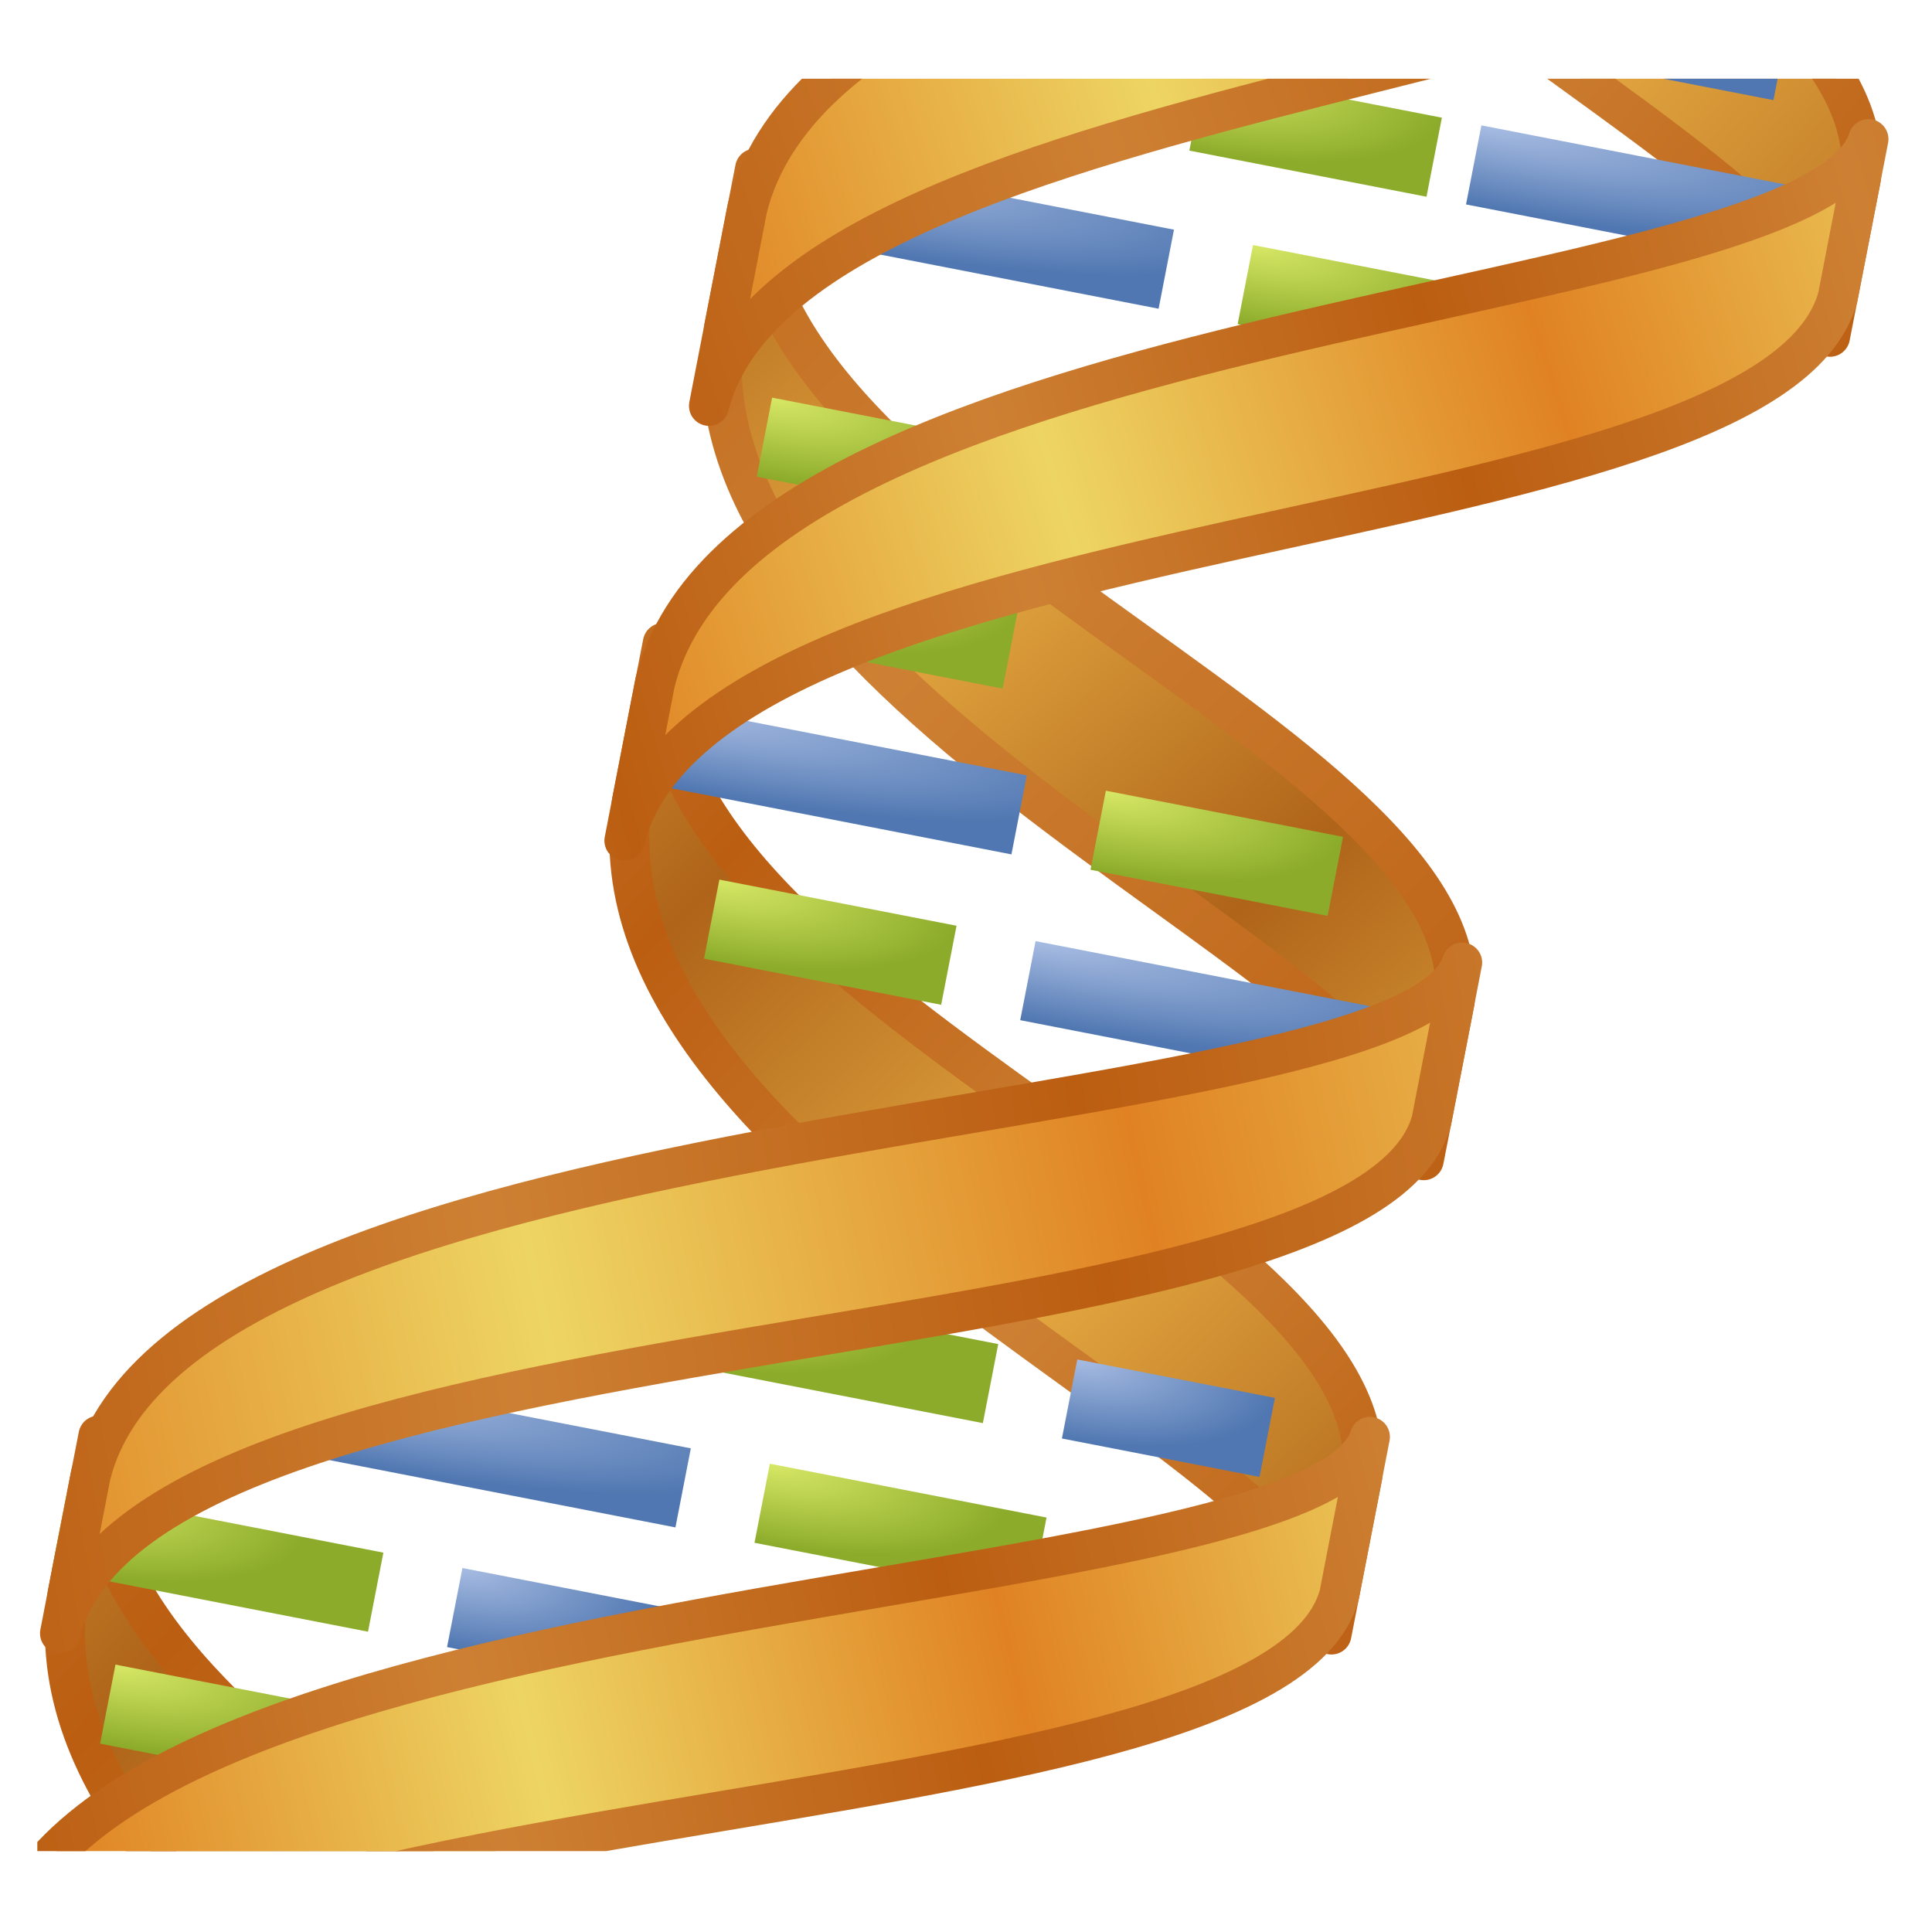 <?xml version="1.0" encoding="UTF-8"?>
<!-- Created with Inkscape (http://www.inkscape.org/) -->
<svg id="svg11300" width="48" height="48" version="1.0" xmlns="http://www.w3.org/2000/svg" xmlns:xlink="http://www.w3.org/1999/xlink">
 <defs id="defs3">
  <linearGradient id="linearGradient3794">
   <stop id="stop3802" style="stop-color:#e6ab43" offset="0"/>
   <stop id="stop3798" style="stop-color:#af6419" offset="1"/>
  </linearGradient>
  <linearGradient id="linearGradient6482">
   <stop id="stop6484" style="stop-color:#cd8033" offset="0"/>
   <stop id="stop6486" style="stop-color:#bb5e12" offset="1"/>
  </linearGradient>
  <linearGradient id="linearGradient4103">
   <stop id="stop4105" style="stop-color:#edd563" offset="0"/>
   <stop id="stop4107" style="stop-color:#e08223" offset="1"/>
  </linearGradient>
  <linearGradient id="linearGradient2264">
   <stop id="stop2266" style="stop-color:#d7e866" offset="0"/>
   <stop id="stop2268" style="stop-color:#8cab2a" offset="1"/>
  </linearGradient>
  <linearGradient id="linearGradient4103-772-865-112-606">
   <stop id="stop139214" style="stop-color:#a7bce2" offset="0"/>
   <stop id="stop139216" style="stop-color:#5077b1" offset="1"/>
  </linearGradient>
  <linearGradient id="linearGradient3718" x1="37" x2="54" y1="36" y2="25" gradientTransform="matrix(1 0 0 -1 36 67)" gradientUnits="userSpaceOnUse" spreadMethod="reflect" xlink:href="#linearGradient6482"/>
  <linearGradient id="linearGradient3720" x1="45" x2="31" y1="36" y2="42" gradientTransform="translate(36 -27)" gradientUnits="userSpaceOnUse" spreadMethod="reflect" xlink:href="#linearGradient4103"/>
  <linearGradient id="linearGradient3722" x1="45" x2="31" y1="33" y2="38" gradientTransform="translate(36 -27)" gradientUnits="userSpaceOnUse" spreadMethod="reflect" xlink:href="#linearGradient6482"/>
  <linearGradient id="linearGradient3748" x1="42" x2="31" y1="35" y2="41" gradientTransform="translate(30 7)" gradientUnits="userSpaceOnUse" spreadMethod="reflect" xlink:href="#linearGradient4103"/>
  <linearGradient id="linearGradient3750" x1="42" x2="30" y1="32" y2="39" gradientTransform="translate(30 7)" gradientUnits="userSpaceOnUse" spreadMethod="reflect" xlink:href="#linearGradient6482"/>
  <linearGradient id="linearGradient3774" x1="33" x2="43" y1="41" y2="34" gradientTransform="matrix(1 0 0 -1 36 55)" gradientUnits="userSpaceOnUse" spreadMethod="reflect" xlink:href="#linearGradient3794"/>
  <linearGradient id="linearGradient3776" x1="31" x2="42" y1="39" y2="32" gradientTransform="matrix(1 0 0 -1 36 55)" gradientUnits="userSpaceOnUse" spreadMethod="reflect" xlink:href="#linearGradient6482"/>
  <linearGradient id="linearGradient3778" x1="43" x2="32" y1="37" y2="42" gradientTransform="translate(36 -39)" gradientUnits="userSpaceOnUse" spreadMethod="reflect" xlink:href="#linearGradient4103"/>
  <linearGradient id="linearGradient3780" x1="43" x2="32" y1="34" y2="39" gradientTransform="translate(36 -39)" gradientUnits="userSpaceOnUse" spreadMethod="reflect" xlink:href="#linearGradient6482"/>
  <linearGradient id="linearGradient3784" x1="31" x2="43" y1="41" y2="34" gradientTransform="matrix(1 0 0 -1 30 89)" gradientUnits="userSpaceOnUse" spreadMethod="reflect" xlink:href="#linearGradient3794"/>
  <linearGradient id="linearGradient3786" x1="31" x2="42" y1="38" y2="32" gradientTransform="matrix(1 0 0 -1 30 89)" gradientUnits="userSpaceOnUse" spreadMethod="reflect" xlink:href="#linearGradient6482"/>
  <linearGradient id="linearGradient3790" x1="31" x2="43" y1="41" y2="34" gradientTransform="matrix(1 0 0 -1 46 33)" gradientUnits="userSpaceOnUse" spreadMethod="reflect" xlink:href="#linearGradient3794"/>
  <linearGradient id="linearGradient3792" x1="26" x2="42" y1="42" y2="32" gradientTransform="matrix(1 0 0 -1 46 33)" gradientUnits="userSpaceOnUse" spreadMethod="reflect" xlink:href="#linearGradient6482"/>
  <linearGradient id="linearGradient3800" x1="39" x2="48" y1="37" y2="30" gradientTransform="matrix(1 0 0 -1 36 67)" gradientUnits="userSpaceOnUse" spreadMethod="reflect" xlink:href="#linearGradient3794"/>
  <linearGradient id="linearGradient3804" x1="42" x2="31" y1="36" y2="42" gradientTransform="translate(30 -5)" gradientUnits="userSpaceOnUse" spreadMethod="reflect" xlink:href="#linearGradient4103"/>
  <linearGradient id="linearGradient3806" x1="41" x2="31" y1="31" y2="36" gradientTransform="translate(30 -5)" gradientUnits="userSpaceOnUse" spreadMethod="reflect" xlink:href="#linearGradient6482"/>
  <radialGradient id="radialGradient3931" cx="29" cy="-14" r="3" gradientTransform="matrix(-4.7407e-8 .667 -2 -1.4222e-7 42 5.667)" gradientUnits="userSpaceOnUse" xlink:href="#linearGradient2264"/>
  <radialGradient id="radialGradient3933" cx="39.5" cy="-19" r="5.5" gradientTransform="matrix(-3.8898e-8 .364 -2 -2.5758e-7 43 10.636)" gradientUnits="userSpaceOnUse" xlink:href="#linearGradient4103-772-865-112-606"/>
  <radialGradient id="radialGradient3963" cx="29" cy="-14" r="3" gradientTransform="matrix(-4.7407e-8 .667 -2 -1.4222e-7 51 1.667)" gradientUnits="userSpaceOnUse" xlink:href="#linearGradient2264"/>
  <radialGradient id="radialGradient3965" cx="39.5" cy="-19" r="5.5" gradientTransform="matrix(-3.8898e-8 .364 -2 -2.5758e-7 33 6.636)" gradientUnits="userSpaceOnUse" xlink:href="#linearGradient4103-772-865-112-606"/>
  <radialGradient id="radialGradient3971" cx="29" cy="-14" r="3" gradientTransform="matrix(-4.7407e-8 .667 -2 -1.4222e-7 41 19.667)" gradientUnits="userSpaceOnUse" xlink:href="#linearGradient2264"/>
  <radialGradient id="radialGradient3973" cx="39.5" cy="-19" r="5.5" gradientTransform="matrix(-3.8898e-8 .364 -2 -2.5758e-7 42 24.636)" gradientUnits="userSpaceOnUse" xlink:href="#linearGradient4103-772-865-112-606"/>
  <radialGradient id="radialGradient3981" cx="39.5" cy="-19" r="5.5" gradientTransform="matrix(-3.8898e-8 .364 -2 -2.5758e-7 28 32.636)" gradientUnits="userSpaceOnUse" xlink:href="#linearGradient4103-772-865-112-606"/>
  <radialGradient id="radialGradient3987" cx="29" cy="-14" r="3" gradientTransform="matrix(-4.7407e-8 .667 -2 -1.4222e-7 47 -12.333)" gradientUnits="userSpaceOnUse" xlink:href="#linearGradient2264"/>
  <radialGradient id="radialGradient3989" cx="39.5" cy="-19" r="5.5" gradientTransform="matrix(-3.8898e-8 .364 -2 -2.5758e-7 48 -7.364)" gradientUnits="userSpaceOnUse" xlink:href="#linearGradient4103-772-865-112-606"/>
  <radialGradient id="radialGradient3995" cx="29" cy="-14" r="3" gradientTransform="matrix(-4.7407e-8 .667 -2 -1.4222e-7 43 23.667)" gradientUnits="userSpaceOnUse" xlink:href="#linearGradient2264"/>
  <radialGradient id="radialGradient3997" cx="39.5" cy="-19" r="5.5" gradientTransform="matrix(-3.8898e-8 .364 -2 -2.5758e-7 26 28.636)" gradientUnits="userSpaceOnUse" xlink:href="#linearGradient4103-772-865-112-606"/>
  <radialGradient id="radialGradient4003" cx="29" cy="-14" r="3" gradientTransform="matrix(-4.7407e-8 .667 -2 -1.4222e-7 52 13.667)" gradientUnits="userSpaceOnUse" xlink:href="#linearGradient2264"/>
  <radialGradient id="radialGradient4009" cx="29" cy="-14" r="3" gradientTransform="matrix(-4.7407e-8 .667 -2 -1.4222e-7 51 9.667)" gradientUnits="userSpaceOnUse" xlink:href="#linearGradient2264"/>
  <radialGradient id="radialGradient4015" cx="29" cy="-14" r="3" gradientTransform="matrix(-4.7407e-8 .667 -2 -1.4222e-7 50 -8.333)" gradientUnits="userSpaceOnUse" xlink:href="#linearGradient2264"/>
  <radialGradient id="radialGradient4017" cx="39.5" cy="-20" r="5.5" gradientTransform="matrix(0 .364 -.909 -2.3662e-8 49.818 -3.364)" gradientUnits="userSpaceOnUse" xlink:href="#linearGradient4103-772-865-112-606"/>
  <radialGradient id="radialGradient4066" cx="29" cy="-14" r="3" gradientTransform="matrix(-4.7407e-8 .667 -2 -1.4222e-7 64 -16.333)" gradientUnits="userSpaceOnUse" xlink:href="#linearGradient2264"/>
  <radialGradient id="radialGradient4068" cx="39.5" cy="-20" r="5.5" gradientTransform="matrix(0 .364 -.909 -2.3662e-8 63.818 -11.364)" gradientUnits="userSpaceOnUse" xlink:href="#linearGradient4103-772-865-112-606"/>
  <radialGradient id="radialGradient4072" cx="29" cy="-14" r="3" gradientTransform="matrix(-4.7407e-8 .667 -2 -1.4222e-7 62 -20.333)" gradientUnits="userSpaceOnUse" xlink:href="#linearGradient2264"/>
  <clipPath id="clipPath5273">
   <rect id="rect5275" transform="matrix(-.982 .191 -.191 -.982 0 0)" x="-90.44" y="-55.565" width="46" height="44" style="fill:#42770c;opacity:.4"/>
  </clipPath>
 </defs>
 <g id="g6427" transform="translate(-50)">
  <g id="g4074" transform="matrix(-.982 -.191 .191 -.982 141.44 57.565)" clip-path="url(#clipPath5273)">
   <path id="path3788" d="m91.5 4.5 0.003-4c-0.503-9.503-20.506-12.497-21.003-17l-0.003 4c0.503 6.503 20.506 8.497 21.003 17z" style="fill-rule:evenodd;fill:url(#linearGradient3790);stroke-linecap:round;stroke-linejoin:round;stroke-width:.994;stroke:url(#linearGradient3792)"/>
   <path id="path3782" d="m75.5 60.5 0.003-4c-0.503-9.503-20.506-12.497-21.003-17l-0.003 4c0.503 6.503 20.506 8.497 21.003 17z" style="fill-rule:evenodd;fill:url(#linearGradient3784);stroke-linecap:round;stroke-linejoin:round;stroke-width:.994;stroke:url(#linearGradient3786)"/>
   <path id="path3714" d="m81.5 38.5 0.003-4c-0.503-9.503-20.506-12.497-21.003-17l-0.003 4c0.503 6.503 20.506 8.497 21.003 17z" style="fill-rule:evenodd;fill:url(#linearGradient3800);stroke-linecap:round;stroke-linejoin:round;stroke-width:.994;stroke:url(#linearGradient3718)"/>
   <rect id="rect3927" x="64" y="23" width="6" height="2" style="enable-background:new;fill-rule:evenodd;fill:url(#radialGradient3931)"/>
   <rect id="rect3983" x="68" y="5" width="7" height="2" style="enable-background:new;fill-rule:evenodd;fill:url(#radialGradient3987)"/>
   <path id="path3770" d="m81.5 26.5 0.003-4c-0.503-9.503-20.506-12.497-21.003-17l-0.003 4c0.503 6.503 20.506 8.497 21.003 17z" style="fill-rule:evenodd;fill:url(#linearGradient3774);stroke-linecap:round;stroke-linejoin:round;stroke-width:.994;stroke:url(#linearGradient3776)"/>
   <rect id="rect3959" x="73" y="19" width="6" height="2" style="enable-background:new;fill-rule:evenodd;fill:url(#radialGradient3963)"/>
   <rect id="rect3961" x="62" y="19" width="9" height="2" style="enable-background:new;fill-rule:evenodd;fill:url(#radialGradient3965)"/>
   <rect id="rect3985" x="77" y="5" width="9" height="2" style="enable-background:new;fill-rule:evenodd;fill:url(#radialGradient3989)"/>
   <rect id="rect4011" x="70" y="9" width="8" height="2" style="enable-background:new;fill-rule:evenodd;fill:url(#radialGradient4015)"/>
   <rect id="rect4062" x="84" y="1" width="8" height="2" style="enable-background:new;fill-rule:evenodd;fill:url(#radialGradient4066)"/>
   <path id="path3696" d="m91.5-0.5 0.003 4c-0.503 9.503-30.506 14.497-31.003 19l-0.003-4c0.503-6.503 30.506-10.497 31.003-19z" style="fill-rule:evenodd;fill:url(#linearGradient3720);stroke-linecap:round;stroke-linejoin:round;stroke-width:.994;stroke:url(#linearGradient3722)"/>
   <rect id="rect3929" x="72" y="23" width="9" height="2" style="enable-background:new;fill-rule:evenodd;fill:url(#radialGradient3933)"/>
   <rect id="rect3967" x="63" y="37" width="6" height="2" style="enable-background:new;fill-rule:evenodd;fill:url(#radialGradient3971)"/>
   <rect id="rect3991" x="65" y="41" width="6" height="2" style="enable-background:new;fill-rule:evenodd;fill:url(#radialGradient3995)"/>
   <rect id="rect3999" x="74" y="31" width="6" height="2" style="enable-background:new;fill-rule:evenodd;fill:url(#radialGradient4003)"/>
   <rect id="rect4007" x="73" y="27" width="6" height="2" style="enable-background:new;fill-rule:evenodd;fill:url(#radialGradient4009)"/>
   <rect id="rect3993" x="55" y="41" width="9" height="2" style="enable-background:new;fill-rule:evenodd;fill:url(#radialGradient3997)"/>
   <path id="rect2909" d="m81.5 21.5 0.003 4c-0.503 9.503-26.506 14.497-27.003 19l-0.003-4c0.503-6.503 26.506-10.497 27.003-19z" style="fill-rule:evenodd;fill:url(#linearGradient3804);stroke-linecap:round;stroke-linejoin:round;stroke-width:.994;stroke:url(#linearGradient3806)"/>
   <rect id="rect3969" x="71" y="37" width="9" height="2" style="enable-background:new;fill-rule:evenodd;fill:url(#radialGradient3973)"/>
   <rect id="rect3977" x="57" y="45" width="9" height="2" style="enable-background:new;fill-rule:evenodd;fill:url(#radialGradient3981)"/>
   <path id="path3746" d="m81.5 32.5 0.003 5c-0.503 9.503-26.506 14.497-27.003 19l-0.003-4c0.503-6.503 26.506-11.497 27.003-20z" style="fill-rule:evenodd;fill:url(#linearGradient3748);stroke-linecap:round;stroke-linejoin:round;stroke-width:.994;stroke:url(#linearGradient3750)"/>
   <rect id="rect4064" x="77" y="1" width="5" height="2" style="enable-background:new;fill-rule:evenodd;fill:url(#radialGradient4068)"/>
   <rect id="rect4070" x="84" y="-3" width="6" height="2" style="enable-background:new;fill-rule:evenodd;fill:url(#radialGradient4072)"/>
   <path id="path3772" d="m91.5-12.5 0.003 4c-0.503 9.503-30.506 14.497-31.003 19l-0.003-4c0.503-6.503 30.506-10.497 31.003-19z" style="fill-rule:evenodd;fill:url(#linearGradient3778);stroke-linecap:round;stroke-linejoin:round;stroke-width:.994;stroke:url(#linearGradient3780)"/>
   <rect id="rect4013" x="63" y="9" width="5" height="2" style="enable-background:new;fill-rule:evenodd;fill:url(#radialGradient4017)"/>
  </g>
 </g>
</svg>
